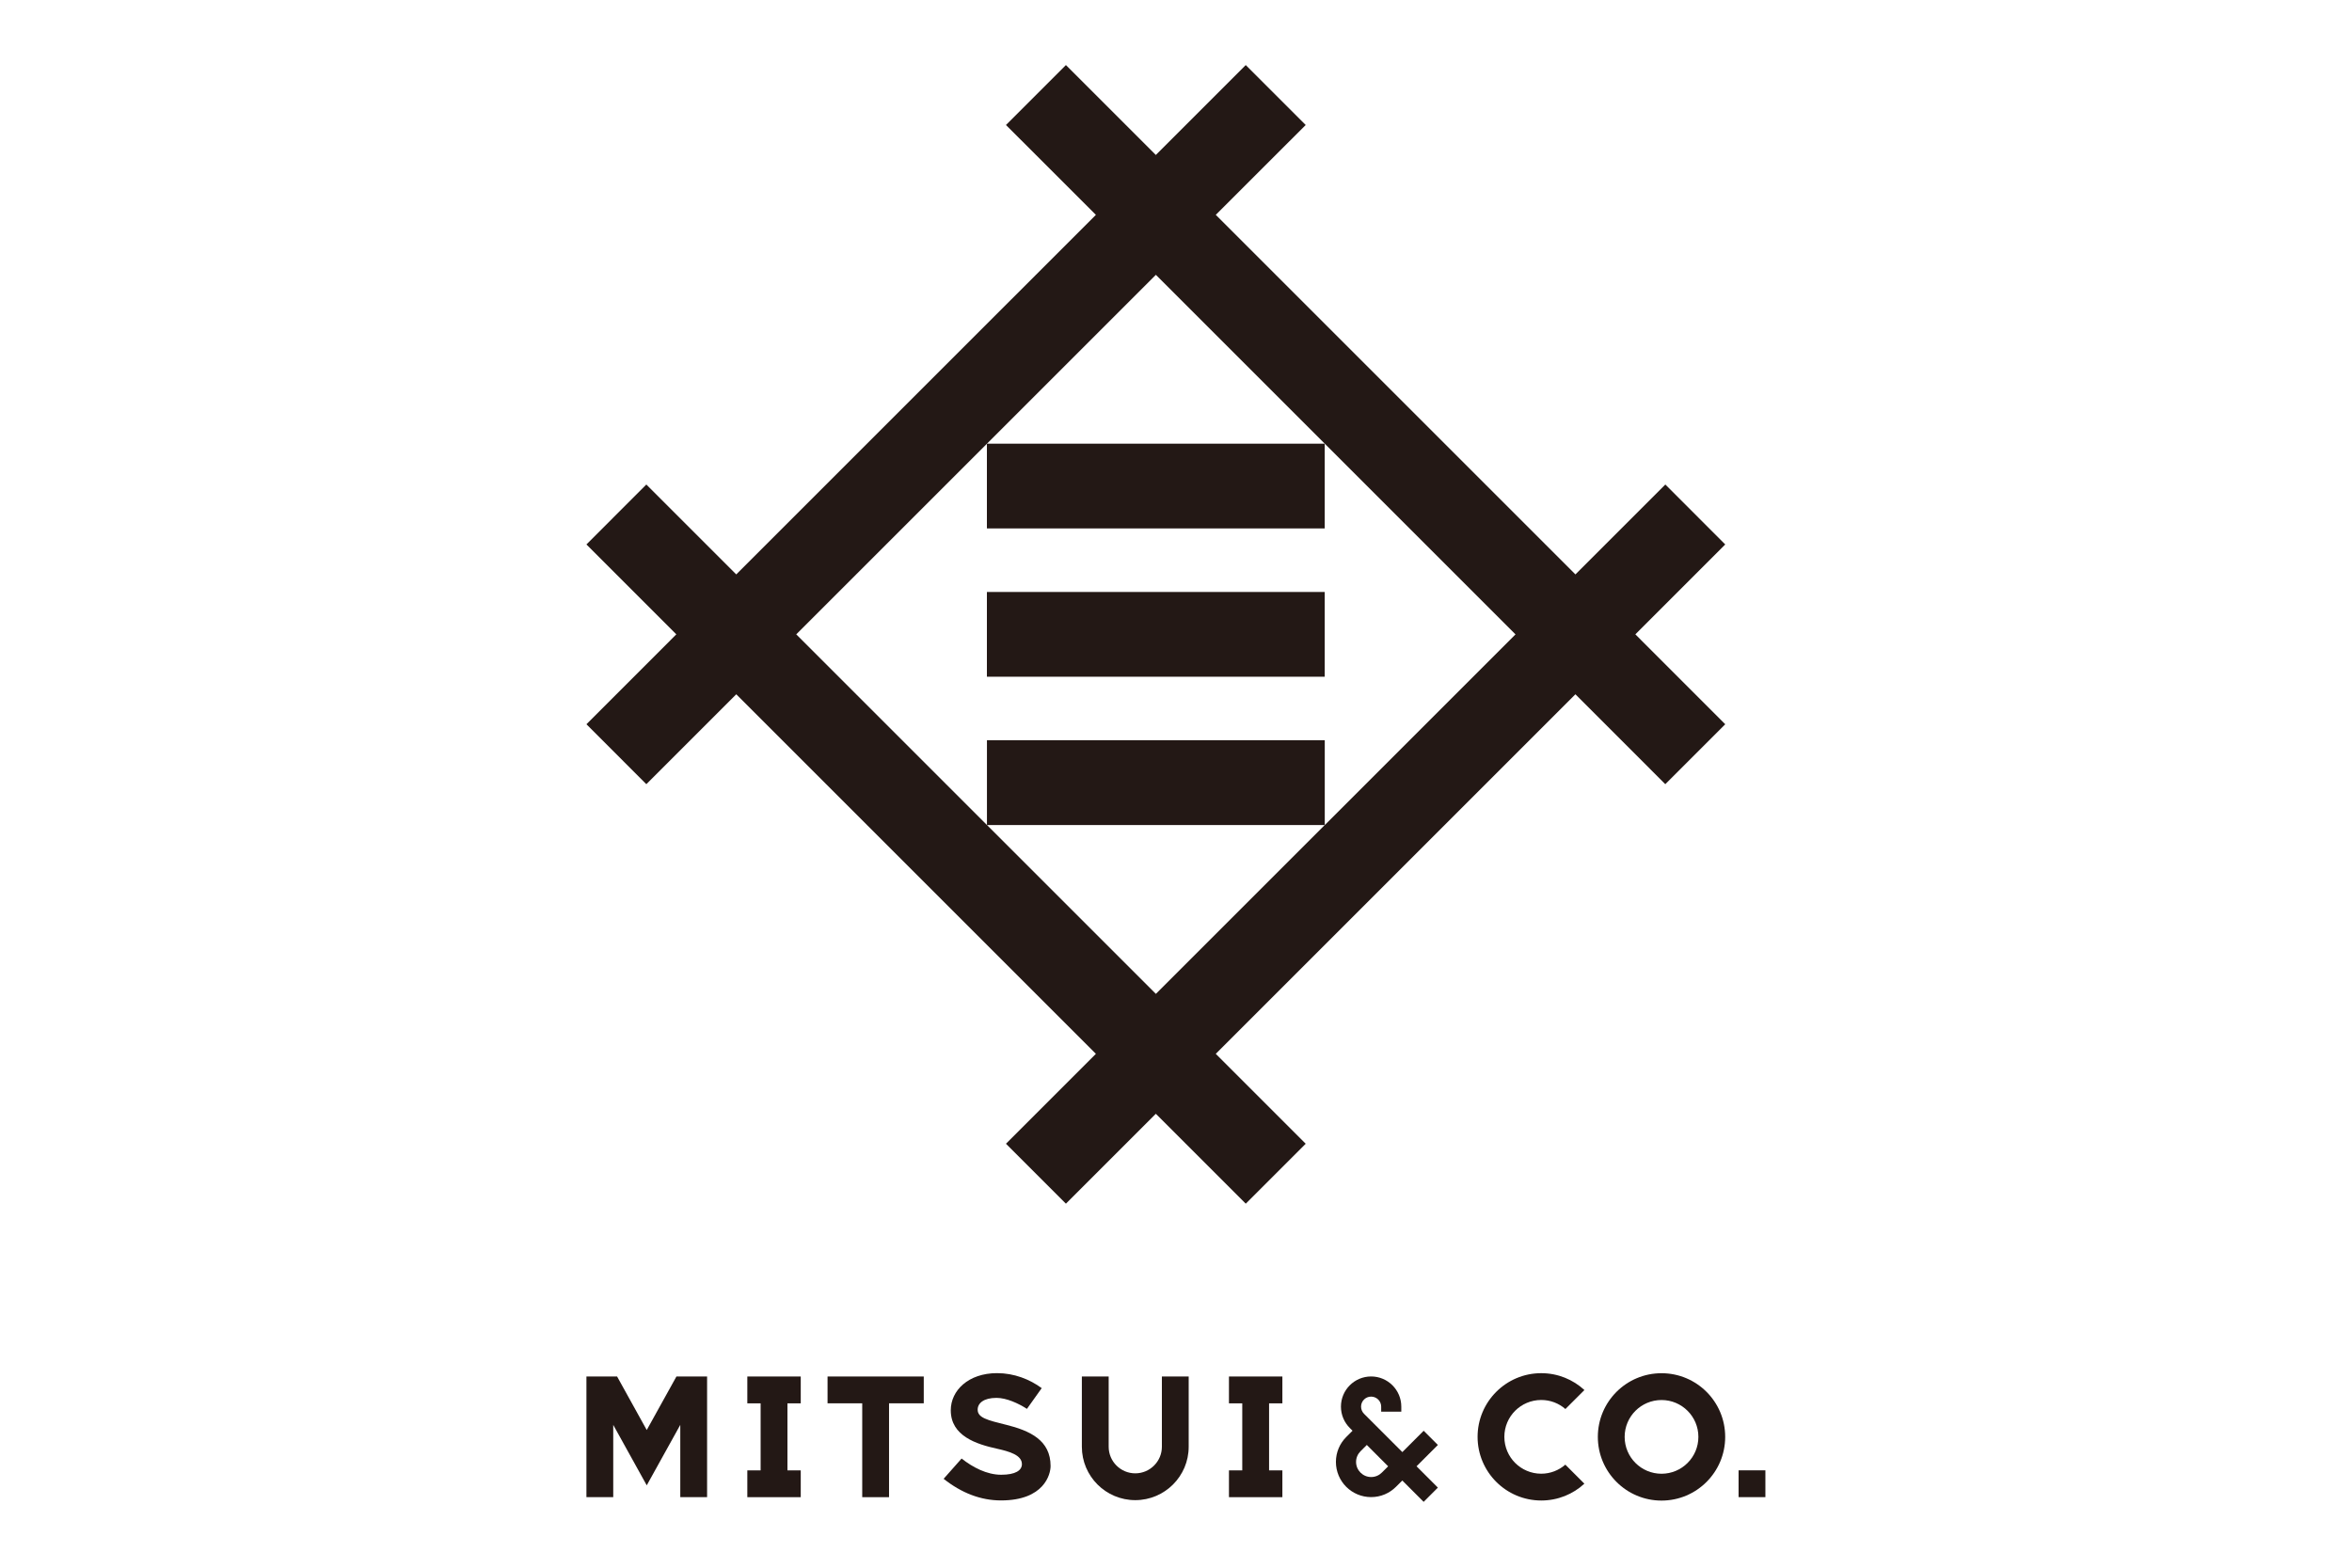 <svg width="3000" height="2000" viewBox="0 0 3000 2000" fill="none" xmlns="http://www.w3.org/2000/svg">
<rect width="3000" height="2000" fill="white"/>
<path d="M2200.56 694.586L2124.15 618.125L2009.46 732.817L1550.74 274.101L1665.43 159.461L1588.97 83L1474.28 197.692L1359.59 83L1283.13 159.461L1397.82 274.101L939.102 732.817L824.41 618.125L748 694.586L862.64 809.278L748 923.97L824.41 1000.43L939.102 885.739L1397.82 1344.45L1283.13 1459.15L1359.59 1535.61L1474.28 1420.92L1588.97 1535.61L1665.43 1459.15L1550.74 1344.45L2009.46 885.739L2124.1 1000.43L2200.56 923.97L2085.92 809.278L2200.56 694.586ZM1258.86 1052.53H1689.75L1474.33 1267.94L1258.91 1052.53H1258.86ZM1689.75 1052.53V944.405H1258.86V1052.53L1015.61 809.278L1474.33 350.614L1933.05 809.33L1689.8 1052.58L1689.75 1052.53Z" fill="#231815"/>
<path d="M1689.7 566.03H1258.81V674.152H1689.7V566.03Z" fill="#231815"/>
<path d="M1689.7 755.217H1258.81V863.339H1689.7V755.217Z" fill="#231815"/>
<path d="M1379.92 1845.7C1379.92 1883.36 1410.44 1913.83 1448.05 1913.83C1485.66 1913.83 1516.18 1883.31 1516.18 1845.7V1756.09H1481.99V1845.7C1481.99 1864.42 1466.78 1879.63 1448.05 1879.63C1429.33 1879.63 1414.12 1864.42 1414.12 1845.7V1756.09H1379.92V1845.7Z" fill="#231815"/>
<path d="M862.796 1756.09L824.927 1824.38L787.11 1756.09H748V1910H782.195V1817.81L824.927 1894.94L867.71 1817.81V1910H901.905V1756.09H862.796Z" fill="#231815"/>
<path d="M1965.89 1786.05C1977.69 1786.05 1988.45 1790.39 1996.68 1797.58L2020.94 1773.37C2006.45 1760.03 1987.16 1751.85 1965.89 1751.85C1943.44 1751.85 1923.16 1760.96 1908.47 1775.65C1893.78 1790.34 1884.67 1810.67 1884.67 1833.07C1884.67 1855.47 1893.78 1875.8 1908.47 1890.5C1923.16 1905.19 1943.49 1914.29 1965.89 1914.29C1987.11 1914.29 2006.45 1906.17 2020.89 1892.82L1996.62 1868.56C1988.35 1875.7 1977.64 1880.1 1965.84 1880.1C1952.86 1880.1 1941.11 1874.82 1932.58 1866.34C1924.09 1857.85 1918.82 1846.06 1918.82 1833.07C1918.82 1820.09 1924.09 1808.29 1932.58 1799.81C1941.11 1791.32 1952.86 1786.05 1965.84 1786.05H1965.89Z" fill="#231815"/>
<path d="M2119.28 1751.9C2074.43 1751.9 2038.06 1788.27 2038.06 1833.12C2038.06 1877.98 2074.43 1914.4 2119.28 1914.4C2164.14 1914.4 2200.5 1878.03 2200.5 1833.12C2200.5 1788.22 2164.14 1751.9 2119.28 1751.9ZM2119.28 1880.15C2093.31 1880.15 2072.26 1859.09 2072.26 1833.12C2072.26 1807.15 2093.31 1786.1 2119.28 1786.1C2145.25 1786.1 2166.31 1807.15 2166.31 1833.12C2166.31 1859.09 2145.25 1880.15 2119.28 1880.15Z" fill="#231815"/>
<path d="M1834.08 1843.47L1815.92 1825.31L1788.71 1852.52L1739.82 1803.64C1737.49 1801.31 1736.05 1798.1 1736.05 1794.53C1736.05 1790.96 1737.49 1787.81 1739.82 1785.48C1742.15 1783.15 1745.36 1781.75 1748.88 1781.75C1752.39 1781.75 1755.6 1783.2 1757.93 1785.48C1760.26 1787.81 1761.71 1791.01 1761.71 1794.53V1800.95H1787.37V1794.53C1787.37 1783.93 1783.07 1774.3 1776.09 1767.32C1769.1 1760.34 1759.48 1756.04 1748.88 1756.04C1738.27 1756.04 1728.65 1760.34 1721.66 1767.32C1714.68 1774.3 1710.39 1783.93 1710.39 1794.53C1710.39 1805.14 1714.68 1814.76 1721.66 1821.74L1725.18 1825.26L1717.11 1833.33C1708.99 1841.45 1703.97 1852.68 1703.97 1865.04C1703.97 1877.41 1708.99 1888.69 1717.11 1896.81C1725.23 1904.93 1736.46 1909.95 1748.88 1909.95C1761.29 1909.95 1772.47 1904.93 1780.59 1896.81L1788.66 1888.79L1815.87 1916L1834.03 1897.84L1806.82 1870.63L1834.03 1843.42L1834.08 1843.47ZM1762.53 1878.7C1759.07 1882.17 1754.26 1884.34 1748.93 1884.34C1743.6 1884.34 1738.79 1882.17 1735.32 1878.7C1731.86 1875.23 1729.68 1870.42 1729.68 1865.1C1729.68 1859.77 1731.86 1854.96 1735.32 1851.49L1743.39 1843.42L1770.6 1870.68L1762.53 1878.7Z" fill="#231815"/>
<path d="M1282.92 1817.6C1259.28 1811.71 1247.02 1808.71 1247.02 1798.41C1247.02 1790.19 1254.62 1783.36 1271.02 1783.36C1283.75 1783.36 1298.96 1790.34 1309.87 1797.38L1328.7 1770.94C1313.55 1759.71 1293.58 1751.8 1271.8 1751.8C1235.17 1751.8 1212.72 1773.94 1212.72 1799.19C1212.72 1831.99 1245.41 1842.44 1271.8 1848.23C1287.58 1851.75 1303.46 1856.35 1303.46 1867.89C1303.46 1875.86 1295.28 1881.44 1277.02 1881.44C1258.76 1881.44 1240.76 1871.98 1226.53 1860.75L1203.61 1886.62C1226.48 1904.72 1250.9 1914.19 1276.82 1914.19C1331.86 1914.19 1340.03 1880.87 1340.03 1870.32C1340.03 1837.42 1313.96 1825.26 1282.87 1817.55L1282.92 1817.6Z" fill="#231815"/>
<path d="M2251.77 1875.8H2217.58V1910H2251.77V1875.8Z" fill="#231815"/>
<path d="M1021.36 1790.34V1756.09H953.224V1790.34H970.192V1875.86H953.224V1910.05H1021.36V1875.86H1004.39V1790.34H1021.36Z" fill="#231815"/>
<path d="M1635.69 1790.34V1756.09H1567.55V1790.34H1584.52V1875.86H1567.55V1910.05H1635.69V1875.86H1618.72V1790.34H1635.69Z" fill="#231815"/>
<path d="M1178.26 1756.09H1055.55V1790.29H1099.78V1910.05H1133.98V1790.29H1178.26V1756.09Z" fill="#231815"/>
</svg>
